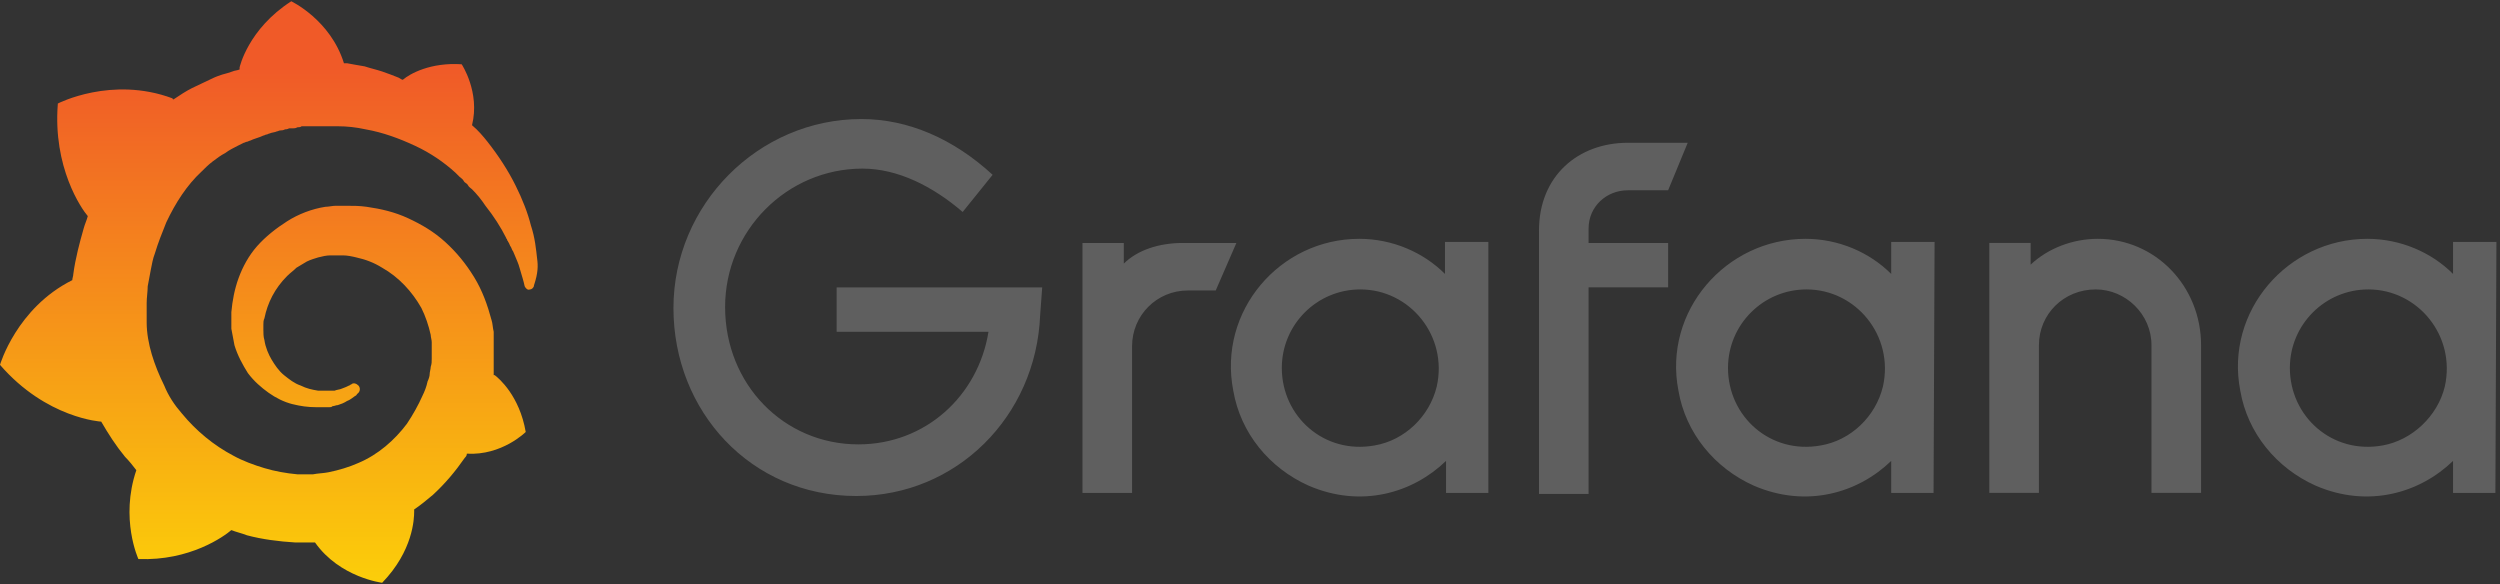 <?xml version="1.0" encoding="utf-8"?>
<svg xmlns="http://www.w3.org/2000/svg" xmlns:xlink="http://www.w3.org/1999/xlink" width="351px" height="82px" viewBox="0 0 351 82" version="1.1">
    <rect x="0" y="0" width="351" height="82" fill="#333333" stroke="none"/>
    <title>Group</title>
    <defs>
        <linearGradient x1="50.311%" y1="127.024%" x2="50.311%" y2="11.341%" id="linearGradient-1">
            <stop stop-color="#FFF100" offset="0%"/>
            <stop stop-color="#F05A28" offset="100%"/>
        </linearGradient>
    </defs>
    <g id="Page-1" stroke="none" stroke-width="1" fill="none" fill-rule="evenodd">
        <g id="Group" transform="translate(0, 0.179)">
            <path d="M75.409,36.108 C75.26,34.804 75.116,33.208 74.538,31.467 C74.101,29.726 73.375,27.841 72.36,25.812 C71.346,23.782 70.042,21.752 68.445,19.723 C67.868,18.997 67.142,18.126 66.271,17.4 C67.431,12.759 64.82,8.845 64.82,8.845 C60.471,8.556 57.571,10.152 56.556,11.022 C56.408,11.022 56.264,10.874 55.975,10.73 C55.249,10.441 54.527,10.152 53.656,9.859 C52.786,9.571 52.06,9.426 51.19,9.137 C50.319,8.989 49.449,8.845 48.723,8.7 L48.29,8.7 C46.404,2.611 40.893,1.64479985e-15 40.893,1.64479985e-15 C34.804,3.915 33.641,9.282 33.641,9.282 L33.641,9.571 C33.352,9.715 32.919,9.715 32.626,9.859 C32.193,10.008 31.756,10.152 31.178,10.296 C30.741,10.441 30.308,10.585 29.726,10.874 C28.856,11.311 27.841,11.745 26.971,12.182 C26.104,12.615 25.234,13.196 24.363,13.778 C24.219,13.778 24.219,13.63 24.219,13.63 C15.663,10.441 8.122,14.356 8.122,14.356 C7.396,23.349 11.456,29.149 12.326,30.163 C12.182,30.741 11.893,31.323 11.745,31.904 C11.167,33.934 10.585,36.108 10.296,38.282 C10.296,38.575 10.152,38.864 10.152,39.152 C2.319,43.067 6.57919941e-15,51.045 6.57919941e-15,51.045 C6.526,58.586 14.211,59.019 14.211,59.019 C15.226,60.76 16.241,62.357 17.548,63.949 C18.126,64.531 18.708,65.257 19.141,65.834 C16.822,72.653 19.43,78.309 19.43,78.309 C26.682,78.597 31.467,75.116 32.482,74.246 C33.208,74.538 33.934,74.683 34.66,74.972 C36.834,75.553 39.152,75.842 41.475,75.986 L44.23,75.986 C47.708,80.916 53.656,81.642 53.656,81.642 C58.005,77.146 58.149,72.653 58.149,71.638 L58.149,71.346 C59.019,70.768 59.89,70.042 60.76,69.316 C62.501,67.72 63.949,65.982 65.257,64.097 C65.401,63.949 65.545,63.805 65.545,63.516 C70.475,63.805 73.812,60.471 73.812,60.471 C72.942,55.393 70.042,52.93 69.46,52.493 L69.316,52.493 L69.316,46.404 C69.171,45.823 69.171,45.245 69.027,44.808 C68.445,42.634 67.72,40.604 66.56,38.719 C65.401,36.834 64.097,35.238 62.501,33.789 C60.905,32.338 59.164,31.323 57.279,30.452 C55.393,29.582 53.508,29.149 51.479,28.856 C50.464,28.712 49.593,28.712 48.579,28.712 L47.13,28.712 C46.693,28.712 46.116,28.856 45.678,28.856 C43.793,29.149 41.908,29.875 40.312,30.889 C38.719,31.904 37.267,33.063 36.108,34.367 C34.949,35.675 34.078,37.267 33.497,38.864 C32.919,40.46 32.626,42.052 32.482,43.649 L32.482,45.971 C32.626,46.693 32.775,47.564 32.919,48.29 C33.352,49.738 34.078,51.045 34.804,52.204 C35.675,53.364 36.689,54.234 37.704,54.96 C38.719,55.686 39.878,56.264 41.038,56.556 C42.201,56.845 43.215,56.99 44.375,56.99 L46.26,56.99 C46.404,56.99 46.549,56.99 46.693,56.845 C46.982,56.845 47.13,56.701 47.419,56.701 C47.856,56.556 48.29,56.408 48.723,56.119 C49.16,55.975 49.449,55.686 49.886,55.393 C50.03,55.393 50.03,55.249 50.175,55.105 C50.608,54.816 50.608,54.234 50.319,53.945 C50.03,53.656 49.593,53.508 49.304,53.801 C49.16,53.801 49.16,53.945 49.016,53.945 C48.723,54.09 48.434,54.234 48.001,54.379 C47.708,54.527 47.275,54.527 46.982,54.671 L44.664,54.671 C43.793,54.527 43.067,54.379 42.201,53.945 C41.33,53.656 40.604,53.075 39.878,52.493 C39.152,51.916 38.575,51.045 38.138,50.319 C37.704,49.593 37.267,48.579 37.123,47.564 C36.978,47.13 36.978,46.549 36.978,46.116 L36.978,45.39 C36.978,45.101 36.978,44.808 37.123,44.519 C37.56,42.345 38.575,40.312 40.312,38.575 C40.749,38.138 41.182,37.849 41.619,37.412 C42.052,37.123 42.634,36.834 43.067,36.545 C43.649,36.252 44.23,36.108 44.664,35.964 C45.245,35.819 45.823,35.675 46.404,35.675 L48.145,35.675 C48.723,35.675 49.449,35.819 50.03,35.964 C51.334,36.252 52.493,36.689 53.656,37.412 C55.975,38.719 57.86,40.749 59.164,43.067 C59.745,44.23 60.182,45.534 60.471,46.838 C60.471,47.13 60.616,47.564 60.616,47.856 L60.616,50.175 C60.616,50.608 60.616,50.901 60.471,51.334 C60.471,51.623 60.327,52.06 60.327,52.349 C60.327,52.642 60.179,53.075 60.034,53.364 C59.89,54.09 59.601,54.816 59.312,55.393 C58.731,56.701 58.005,58.005 57.134,59.312 C55.393,61.631 53.075,63.66 50.319,64.82 C49.016,65.401 47.564,65.834 46.116,66.127 C45.39,66.271 44.664,66.271 43.938,66.416 L42.923,66.416 L41.764,66.416 C40.167,66.271 38.575,65.982 37.123,65.545 C35.675,65.112 34.078,64.531 32.775,63.805 C30.019,62.357 27.552,60.327 25.523,57.86 C24.508,56.701 23.637,55.393 23.056,53.945 C22.334,52.493 21.752,51.045 21.315,49.593 C20.882,48.145 20.593,46.549 20.593,45.101 L20.593,42.345 C20.593,41.619 20.737,40.749 20.737,40.023 C20.882,39.297 21.026,38.43 21.171,37.704 C21.315,36.978 21.463,36.108 21.752,35.382 C22.186,33.934 22.767,32.482 23.349,31.034 C24.652,28.278 26.249,25.812 28.278,23.926 C28.712,23.493 29.293,22.911 29.875,22.478 C30.452,22.041 31.034,21.608 31.612,21.315 C32.193,20.882 32.775,20.593 33.352,20.3 C33.641,20.156 33.934,20.011 34.223,19.867 C34.367,19.867 34.512,19.723 34.66,19.723 C34.804,19.723 34.949,19.578 35.093,19.578 C35.675,19.285 36.397,19.141 36.978,18.852 C37.123,18.852 37.267,18.708 37.415,18.708 C37.56,18.708 37.704,18.563 37.849,18.563 C38.138,18.415 38.575,18.415 38.864,18.271 C39.008,18.271 39.152,18.126 39.445,18.126 C39.589,18.126 39.734,18.126 40.023,17.982 C40.167,17.982 40.312,17.982 40.604,17.837 L41.182,17.837 C41.33,17.837 41.475,17.837 41.764,17.693 C41.908,17.693 42.201,17.693 42.345,17.548 L44.808,17.548 C44.808,17.548 44.953,17.548 44.808,17.548 L47.419,17.548 C48.723,17.548 50.03,17.693 51.334,17.982 C53.801,18.415 56.119,19.285 58.297,20.3 C60.471,21.315 62.357,22.623 63.949,24.071 C64.097,24.219 64.386,24.508 64.531,24.652 C64.675,24.797 64.968,24.941 65.112,25.234 C65.257,25.523 65.545,25.523 65.69,25.812 C65.834,26.104 66.127,26.249 66.271,26.393 C66.997,27.119 67.575,27.841 68.157,28.712 C69.316,30.163 70.331,31.756 71.057,33.208 C71.057,33.352 71.201,33.352 71.201,33.497 C71.201,33.641 71.346,33.641 71.346,33.789 C71.49,33.934 71.49,34.078 71.638,34.367 C71.783,34.512 71.783,34.66 71.927,34.949 C72.071,35.093 72.071,35.238 72.216,35.526 C72.509,36.252 72.797,36.834 72.942,37.412 C73.231,38.43 73.523,39.297 73.668,40.023 C73.812,40.312 74.101,40.604 74.39,40.46 C74.683,40.46 74.972,40.167 74.972,39.878 C75.553,38.138 75.553,37.123 75.409,36.108 L75.409,36.108 Z" id="Path" fill="url(#linearGradient-1)" fill-rule="nonzero"/>
            <path d="M146.036,44.086 C145.454,58.297 134.287,69.46 120.22,69.46 C105.431,69.46 94.553,57.571 94.553,43.071 C94.553,28.567 106.446,16.534 120.946,16.534 C127.472,16.534 133.854,19.289 139.365,24.363 L135.158,29.582 C130.954,25.96 126.024,23.493 121.091,23.493 C110.505,23.493 101.805,32.193 101.805,42.927 C101.805,53.801 110.072,62.212 120.513,62.212 C129.939,62.212 137.332,55.397 138.784,46.404 L117.465,46.404 L117.465,40.171 L146.324,40.171 L146.036,44.086 Z M170.688,40.604 L166.773,40.604 C162.421,40.604 158.943,44.086 158.943,48.434 L158.943,69.027 L151.98,69.027 L151.98,33.934 L157.78,33.934 L157.78,36.834 C159.665,34.949 162.714,33.934 166.047,33.934 L173.588,33.934 L170.688,40.604 Z M208.966,69.027 L203.022,69.027 L203.022,64.531 C198.381,69.027 191.133,71.201 183.736,68.008 C178.225,65.545 174.166,60.616 173.151,54.667 C170.973,43.504 179.677,33.352 190.84,33.352 C195.481,33.352 199.833,35.238 202.877,38.282 L202.877,33.786 L208.966,33.786 L208.966,69.027 Z M201.718,54.09 C203.314,46.982 197.947,40.456 190.988,40.456 C184.895,40.456 179.966,45.39 179.966,51.479 C179.966,58.293 185.91,63.66 193.018,62.357 C197.222,61.631 200.703,58.293 201.718,54.09 L201.718,54.09 Z M223.037,31.9 L223.037,33.934 L234.204,33.934 L234.204,40.167 L223.037,40.167 L223.037,69.171 L216.074,69.171 L216.074,32.193 C216.074,24.508 221.585,19.867 228.548,19.867 L236.955,19.867 L234.204,26.537 L228.548,26.537 C225.5,26.537 223.037,28.856 223.037,31.9 Z M271.471,69.027 L265.526,69.027 L265.526,64.531 C260.885,69.027 253.633,71.201 246.237,68.008 C240.726,65.545 236.667,60.616 235.652,54.667 C233.478,43.504 242.322,33.352 253.489,33.352 C258.13,33.352 262.478,35.238 265.526,38.282 L265.526,33.786 L271.615,33.786 L271.471,69.027 Z M264.363,54.09 C265.96,46.982 260.593,40.456 253.633,40.456 C247.545,40.456 242.611,45.39 242.611,51.479 C242.611,58.293 248.559,63.66 255.663,62.357 C259.871,61.631 263.348,58.293 264.363,54.09 Z M309.031,48.29 L309.031,69.023 L302.068,69.023 L302.068,48.29 C302.068,43.938 298.442,40.456 294.238,40.456 C289.741,40.456 286.264,43.938 286.264,48.29 L286.264,69.023 L279.301,69.023 L279.301,33.93 L285.101,33.93 L285.101,36.978 C287.567,34.656 291.049,33.352 294.527,33.352 C302.649,33.352 309.031,40.023 309.031,48.29 Z M350.353,69.027 L344.409,69.027 L344.409,64.531 C339.768,69.027 332.516,71.201 325.12,68.008 C319.612,65.545 315.549,60.616 314.534,54.667 C312.36,43.504 321.205,33.352 332.372,33.352 C337.013,33.352 341.364,35.238 344.409,38.282 L344.409,33.786 L350.498,33.786 L350.353,69.027 Z M343.25,54.09 C344.842,46.982 339.479,40.456 332.516,40.456 C326.427,40.456 321.497,45.39 321.497,51.479 C321.497,58.293 327.442,63.66 334.546,62.357 C338.609,61.631 342.235,58.293 343.25,54.09 Z" id="Shape" fill="#5F5F5F"/>
        </g>
    </g>
</svg>
